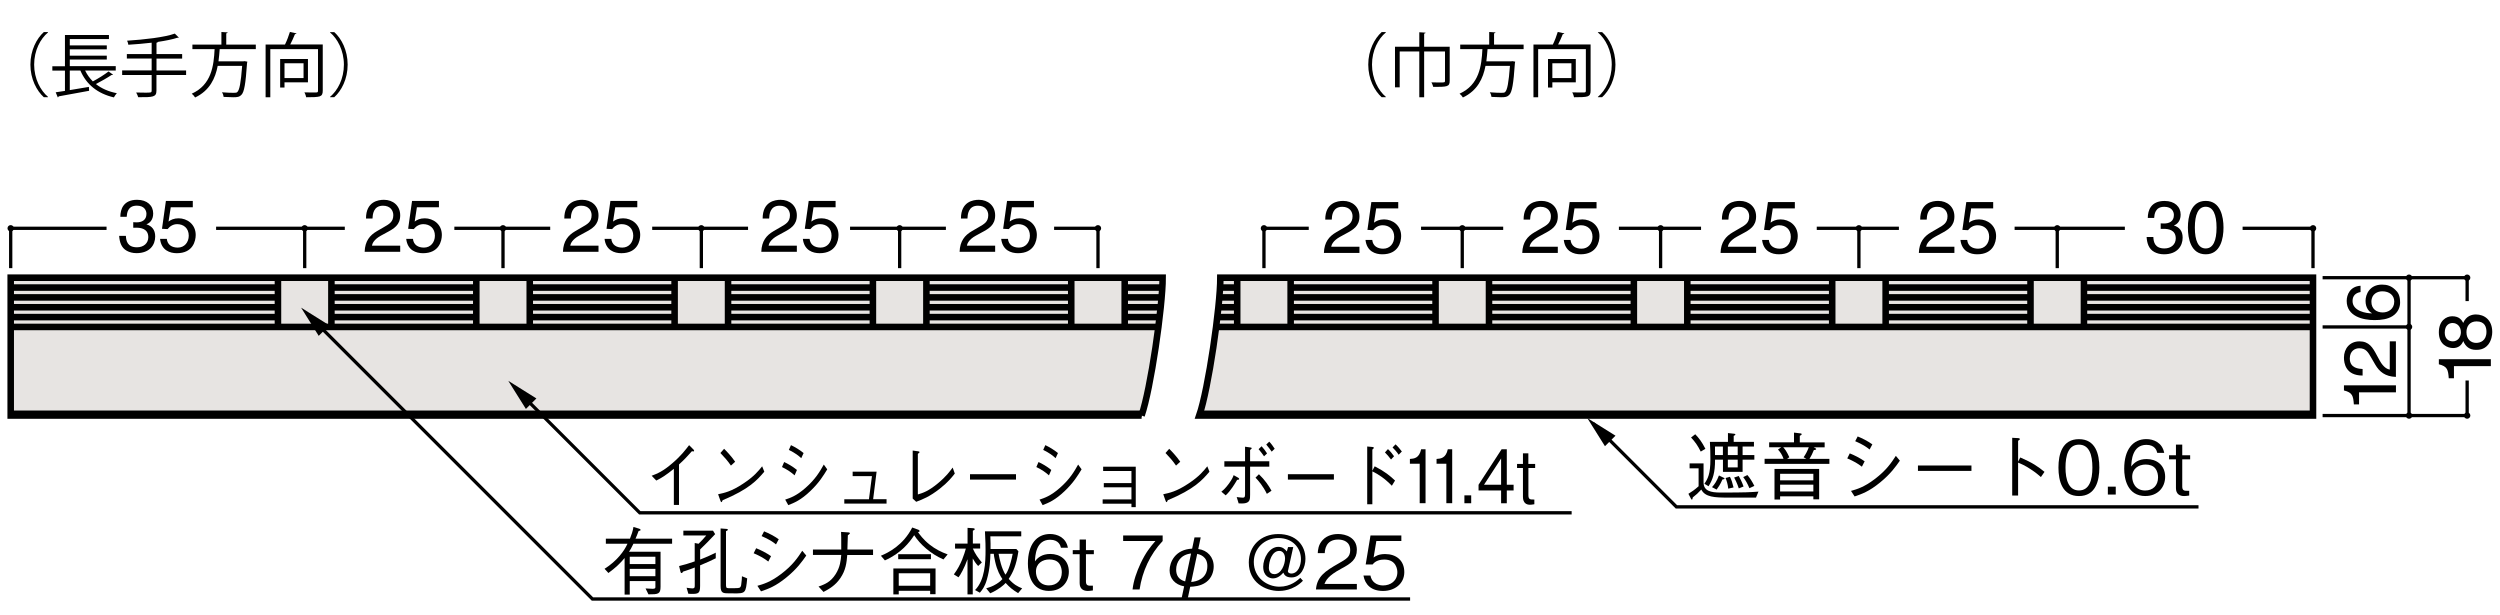 <?xml version="1.0" encoding="UTF-8"?><svg id="_レイヤー_1" xmlns="http://www.w3.org/2000/svg" width="500" height="123" viewBox="0 0 500 123"><defs><style>.cls-1{stroke-width:.66px;}.cls-1,.cls-2,.cls-3{stroke:#000;}.cls-1,.cls-3{fill:none;}.cls-2{fill:#e7e4e2;}.cls-2,.cls-3{stroke-width:1.31px;}</style></defs><g id="_レイヤ_1"><path class="cls-2" d="m244.07,55.54c0,5.77-2.39,22.29-4.22,27.57h222.75v-27.57s-218.53,0-218.53,0Z"/><path class="cls-2" d="m228.32,83.11H2.14v-27.57h230.39c0,5.77-2.39,22.29-4.22,27.57h.01Z"/><line class="cls-3" x1="2.14" y1="65.39" x2="231.69" y2="65.39"/><line class="cls-3" x1="224.94" y1="55.54" x2="224.94" y2="65.39"/><line class="cls-3" x1="214.25" y1="55.54" x2="214.25" y2="65.39"/><line class="cls-3" x1="185.28" y1="55.54" x2="185.28" y2="65.39"/><line class="cls-3" x1="174.58" y1="55.54" x2="174.58" y2="65.39"/><line class="cls-3" x1="145.61" y1="55.54" x2="145.61" y2="65.39"/><line class="cls-3" x1="134.92" y1="55.54" x2="134.92" y2="65.39"/><line class="cls-3" x1="105.95" y1="55.54" x2="105.95" y2="65.39"/><line class="cls-3" x1="95.26" y1="55.54" x2="95.26" y2="65.39"/><line class="cls-3" x1="66.28" y1="55.54" x2="66.28" y2="65.39"/><line class="cls-3" x1="55.59" y1="55.54" x2="55.59" y2="65.39"/><line class="cls-3" x1="2.14" y1="57.51" x2="55.59" y2="57.51"/><line class="cls-3" x1="2.14" y1="59.48" x2="55.59" y2="59.48"/><line class="cls-3" x1="2.14" y1="61.45" x2="55.59" y2="61.45"/><line class="cls-3" x1="2.14" y1="63.42" x2="55.59" y2="63.42"/><line class="cls-3" x1="66.28" y1="57.51" x2="95.26" y2="57.51"/><line class="cls-3" x1="66.28" y1="59.48" x2="95.26" y2="59.48"/><line class="cls-3" x1="66.28" y1="61.45" x2="95.26" y2="61.45"/><line class="cls-3" x1="66.28" y1="63.42" x2="95.26" y2="63.42"/><line class="cls-3" x1="105.95" y1="57.51" x2="134.92" y2="57.51"/><line class="cls-3" x1="105.95" y1="59.48" x2="134.92" y2="59.48"/><line class="cls-3" x1="105.95" y1="61.45" x2="134.92" y2="61.45"/><line class="cls-3" x1="105.95" y1="63.42" x2="134.92" y2="63.42"/><line class="cls-3" x1="145.61" y1="57.51" x2="174.58" y2="57.51"/><line class="cls-3" x1="145.61" y1="59.48" x2="174.58" y2="59.48"/><line class="cls-3" x1="145.61" y1="61.45" x2="174.58" y2="61.45"/><line class="cls-3" x1="145.61" y1="63.42" x2="174.58" y2="63.42"/><line class="cls-3" x1="185.28" y1="57.51" x2="214.25" y2="57.51"/><line class="cls-3" x1="185.28" y1="59.48" x2="214.25" y2="59.48"/><line class="cls-3" x1="185.28" y1="61.45" x2="214.25" y2="61.45"/><line class="cls-3" x1="185.28" y1="63.42" x2="214.25" y2="63.42"/><line class="cls-3" x1="224.94" y1="57.51" x2="232.46" y2="57.51"/><line class="cls-3" x1="224.94" y1="59.48" x2="232.32" y2="59.48"/><line class="cls-3" x1="224.94" y1="61.45" x2="232.11" y2="61.45"/><line class="cls-3" x1="224.94" y1="63.42" x2="231.83" y2="63.42"/><line class="cls-3" x1="462.6" y1="65.39" x2="243.29" y2="65.39"/><line class="cls-3" x1="247.44" y1="55.54" x2="247.44" y2="65.39"/><line class="cls-3" x1="258.13" y1="55.54" x2="258.13" y2="65.39"/><line class="cls-3" x1="287.11" y1="55.54" x2="287.11" y2="65.39"/><line class="cls-3" x1="297.8" y1="55.54" x2="297.8" y2="65.39"/><line class="cls-3" x1="326.77" y1="55.54" x2="326.77" y2="65.39"/><line class="cls-3" x1="337.46" y1="55.54" x2="337.46" y2="65.39"/><line class="cls-3" x1="366.44" y1="55.54" x2="366.44" y2="65.39"/><line class="cls-3" x1="377.13" y1="55.54" x2="377.13" y2="65.39"/><line class="cls-3" x1="406.1" y1="55.54" x2="406.1" y2="65.39"/><line class="cls-3" x1="416.79" y1="55.54" x2="416.79" y2="65.39"/><line class="cls-3" x1="462.6" y1="57.51" x2="416.79" y2="57.51"/><line class="cls-3" x1="462.6" y1="59.48" x2="416.79" y2="59.48"/><line class="cls-3" x1="462.6" y1="61.45" x2="416.79" y2="61.45"/><line class="cls-3" x1="462.6" y1="63.42" x2="416.79" y2="63.42"/><line class="cls-3" x1="406.1" y1="57.51" x2="377.13" y2="57.51"/><line class="cls-3" x1="406.1" y1="59.48" x2="377.13" y2="59.48"/><line class="cls-3" x1="406.1" y1="61.45" x2="377.13" y2="61.45"/><line class="cls-3" x1="406.1" y1="63.42" x2="377.13" y2="63.42"/><line class="cls-3" x1="366.44" y1="57.51" x2="337.46" y2="57.51"/><line class="cls-3" x1="366.44" y1="59.48" x2="337.46" y2="59.48"/><line class="cls-3" x1="366.44" y1="61.45" x2="337.46" y2="61.45"/><line class="cls-3" x1="366.44" y1="63.42" x2="337.46" y2="63.42"/><line class="cls-3" x1="326.77" y1="57.51" x2="297.8" y2="57.51"/><line class="cls-3" x1="326.77" y1="59.48" x2="297.8" y2="59.48"/><line class="cls-3" x1="326.77" y1="61.45" x2="297.8" y2="61.45"/><line class="cls-3" x1="326.77" y1="63.42" x2="297.8" y2="63.42"/><line class="cls-3" x1="287.11" y1="57.51" x2="258.13" y2="57.51"/><line class="cls-3" x1="287.11" y1="59.48" x2="258.13" y2="59.48"/><line class="cls-3" x1="287.11" y1="61.45" x2="258.13" y2="61.45"/><line class="cls-3" x1="287.11" y1="63.42" x2="258.13" y2="63.42"/><line class="cls-3" x1="247.44" y1="57.51" x2="244.07" y2="57.51"/><line class="cls-3" x1="247.44" y1="59.48" x2="243.86" y2="59.48"/><line class="cls-3" x1="247.44" y1="61.45" x2="243.72" y2="61.45"/><line class="cls-3" x1="247.44" y1="63.42" x2="243.44" y2="63.42"/><polyline class="cls-1" points="219.6 53.63 219.6 45.66 210.82 45.66"/><line class="cls-1" x1="68.96" y1="45.66" x2="43.22" y2="45.66"/><line class="cls-1" x1="110.04" y1="45.66" x2="90.87" y2="45.66"/><line class="cls-1" x1="149.61" y1="45.66" x2="130.44" y2="45.66"/><line class="cls-1" x1="189.18" y1="45.66" x2="170.01" y2="45.66"/><polyline class="cls-1" points="21.31 45.66 2.14 45.66 2.14 53.63"/><path d="m2.78,45.66c0-.35-.29-.64-.64-.64s-.64.28-.64.64.29.64.64.64.64-.29.64-.64Z"/><path d="m220.23,45.66c0-.35-.29-.64-.64-.64s-.64.28-.64.64.29.64.64.64.64-.29.64-.64Z"/><line class="cls-1" x1="179.93" y1="53.63" x2="179.93" y2="45.66"/><path d="m180.57,45.66c0-.35-.29-.64-.64-.64s-.64.28-.64.64.29.64.64.64.64-.29.64-.64Z"/><line class="cls-1" x1="140.27" y1="53.63" x2="140.27" y2="45.66"/><path d="m140.9,45.66c0-.35-.29-.64-.64-.64s-.64.28-.64.64.29.64.64.64.64-.29.64-.64Z"/><line class="cls-1" x1="100.6" y1="53.63" x2="100.6" y2="45.66"/><path d="m101.24,45.66c0-.35-.29-.64-.64-.64s-.64.28-.64.64.28.64.64.64.64-.29.64-.64Z"/><line class="cls-1" x1="60.94" y1="53.63" x2="60.94" y2="45.66"/><path d="m61.57,45.66c0-.35-.29-.64-.64-.64s-.64.28-.64.64.29.64.64.64.64-.29.64-.64Z"/><polyline class="cls-1" points="252.79 53.63 252.79 45.66 261.75 45.66"/><line class="cls-1" x1="284.21" y1="45.66" x2="300.64" y2="45.66"/><line class="cls-1" x1="323.78" y1="45.66" x2="340.21" y2="45.66"/><line class="cls-1" x1="363.35" y1="45.66" x2="379.78" y2="45.66"/><line class="cls-1" x1="402.92" y1="45.66" x2="424.97" y2="45.66"/><polyline class="cls-1" points="448.52 45.66 462.6 45.66 462.6 53.63"/><path d="m461.97,45.66c0-.35.29-.64.64-.64s.64.28.64.64-.28.64-.64.64-.64-.29-.64-.64Z"/><path d="m252.15,45.66c0-.35.29-.64.64-.64s.64.28.64.64-.28.64-.64.64-.64-.29-.64-.64Z"/><line class="cls-1" x1="292.45" y1="53.63" x2="292.45" y2="45.66"/><path d="m291.82,45.66c0-.35.29-.64.64-.64s.64.28.64.64-.28.64-.64.64-.64-.29-.64-.64Z"/><line class="cls-1" x1="332.12" y1="53.63" x2="332.12" y2="45.66"/><path d="m331.48,45.66c0-.35.29-.64.64-.64s.64.28.64.64-.28.64-.64.64-.64-.29-.64-.64Z"/><line class="cls-1" x1="371.78" y1="53.63" x2="371.78" y2="45.66"/><path d="m371.14,45.66c0-.35.29-.64.64-.64s.64.28.64.64-.28.64-.64.64-.64-.29-.64-.64Z"/><line class="cls-1" x1="411.45" y1="53.63" x2="411.45" y2="45.66"/><path d="m410.81,45.66c0-.35.29-.64.64-.64s.64.28.64.64-.28.64-.64.64-.64-.29-.64-.64Z"/><polyline class="cls-1" points="61.81 63.12 118.49 119.8 282.02 119.8"/><polygon points="65.85 65.06 60.22 61.53 63.74 67.17 65.85 65.06"/><polygon points="107.28 79.69 101.65 76.16 105.18 81.79 107.28 79.69"/><polygon points="323.1 87.14 317.46 83.61 320.99 89.24 323.1 87.14"/><path d="m126.69,108.74c-.43.9-.61,1.2-.89,1.61h6.31v6.98c0,1.49-.46,1.54-2.42,1.54l-.58-1.18c.61.04,1.3.07,1.45.07.52,0,.52-.21.52-.37v-1.18h-5.13v2.71h-1.03v-7.32c-.86,1.05-1.72,1.88-3.24,3l-.77-.84c2.5-1.58,3.96-3.59,4.58-5.01h-4.32v-1.01h4.82c.3-.75.58-1.55.7-2.35l1.15.35s.28.1.28.24-.16.16-.4.22c-.27.75-.43,1.12-.62,1.54h7.32v1.01h-7.73Zm4.39,2.61h-5.13v1.46h5.13v-1.46Zm0,2.43h-5.13v1.46h5.13v-1.46Z"/><path d="m143.12,111.67c-.86.43-1.66.8-3.1,1.4v4.1c0,1.51-.35,1.61-1.7,1.61-.27,0-.43-.01-.65-.03l-.35-1.2c.56.07.9.13,1.17.13.46,0,.46-.24.46-.68v-3.5c-.68.27-1.39.52-2.35.83-.09.16-.15.28-.27.28-.18,0-.21-.18-.24-.28l-.27-1.12c1.24-.31,1.83-.49,3.12-.93v-3.68l.77.15c.65-.62,1.02-1.04,1.54-1.66h-4.58v-.96h5.93l.43.7c-1.24,1.34-2,2.08-3,3.05v2.03c1.57-.61,2.29-.98,3.12-1.38v1.15h-.03Zm3.59,7h-.92c-1.17,0-1.67-.04-1.67-1.48v-11.5l1.18.09c.21.01.28.12.28.18,0,.1-.25.22-.38.28v10.51c0,.71,0,.89.53.89,2.04,0,2.19,0,2.35-.25.15-.21.16-.27.27-1.39.04-.46.04-.53.04-.75l1.05.43c-.28,3-.35,3-2.74,3h.01Z"/><path d="m151.24,109.65c.8.31,1.95.87,2.97,1.58l-.55,1.08c-.84-.64-1.54-1.06-2.93-1.66l.5-1h0Zm10.01,1.47c-.81,1.15-1.83,2.62-3.92,4.33-2.22,1.83-3.74,2.35-5.13,2.82l-.72-1.11c1.15-.33,2.59-.72,4.73-2.35,2.34-1.76,3.36-3.31,4.24-4.66l.8.96h0Zm-8.43-4.85c.89.36,1.97.9,2.93,1.58l-.55,1.03c-.65-.52-1.33-.99-2.88-1.66l.5-.96h0Z"/><path d="m174.61,109.92v1.08h-5.16c-.13,1.54-.28,3.03-1.39,4.64-1.01,1.48-2.22,2.14-3.36,2.75l-.99-1.08c1.23-.44,2.4-.87,3.43-2.5.89-1.41,1.01-2.71,1.11-3.82h-5.66v-1.08h5.66c0-2.17,0-3.09-.04-3.53l1.49.1c.18.01.28.09.28.18s-.25.28-.41.4c-.07,1.88-.07,2.08-.09,2.85h5.13Z"/><path d="m188.69,111.89c-2.57-1.12-4.69-3.03-5.85-4.85-.95,1.45-2.62,3.61-5.86,5.04l-.8-.93c1.52-.64,4.44-2.08,6.27-5.65l1.2.44c.21.07.28.21.28.27,0,.15-.19.18-.33.21.31.44,1.01,1.46,2.34,2.51,1.08.86,2.31,1.49,3.59,1.95l-.84,1.01h0Zm-2.66,6.95v-.68h-6.28v.72h-1.08v-5.19h8.44v5.15h-1.08Zm-6.39-7v-1h6.55v1h-6.55Zm6.39,2.81h-6.28v2.5h6.28v-2.5Z"/><path d="m195.63,113.2c-.53-.59-.78-.98-1.08-1.51v7.19h-1.05v-7.04c-.65,1.82-1.43,3.17-1.8,3.62l-.93-.58c1.51-2.01,2.1-4.12,2.4-5.16h-2.16v-1h2.5v-3.15l1.11.07c.07,0,.33.03.33.19,0,.13-.18.22-.38.31v2.57h1.46v1h-1.46c.43,1.02,1.08,1.94,1.8,2.78l-.72.69-.02.02Zm8,5.43c-1.12-.68-1.69-1.15-2.5-2.04-.33.4-1.45,1.36-3.08,2.07l-.81-.99c.59-.18,1.23-.37,2.07-.89.74-.46,1.03-.81,1.17-.96-.44-.69-1.04-1.64-1.45-3.49-.19-.81-.27-1.43-.27-1.57h-.68c-.03,1.15-.09,3.06-.72,5.19-.41,1.42-.92,2.05-1.39,2.59l-.96-.53c1.98-2.01,2.1-5.49,2.1-8.06,0-.98,0-1.24-.12-3.68h7.26v.99h-6.18c.04,1.35.06,1.82.04,2.54h5.16l.41.46c-.43,2.85-1.08,4.21-1.94,5.52,1.04,1.15,1.76,1.51,2.69,1.89l-.81.96h0Zm-3.91-7.87c.21,1.17.58,2.85,1.36,4.17.3-.31.95-1.55,1.46-4.17h-2.82Z"/><path d="m209.84,118.19c-3.7,0-4.26-3.58-4.26-5.46,0-3.84,1.74-5.93,4.44-5.93,1.39,0,3.16.65,3.56,2.75h-1.39c-.1-.41-.41-1.6-2.17-1.6-2.85,0-2.99,3.24-3.03,4.33.55-.77,1.46-1.49,3.08-1.49,1.94,0,3.7,1.18,3.7,3.55,0,2.14-1.51,3.84-3.92,3.84h-.01Zm2-5.49c-.46-.61-1.23-.81-1.97-.81-1.36,0-2.68.78-2.68,2.44,0,1.09.59,2.75,2.6,2.75,1.54,0,2.57-.99,2.57-2.62,0-.49-.1-1.2-.53-1.76h0Z"/><path d="m217.19,110.84v5.46c0,.84.47.84,1.05.84h.34v.95c-.55.07-.75.1-1.02.1-.8,0-1.63-.34-1.63-1.57v-5.78h-1.38v-.81h1.38v-2.13h1.26v2.13h1.58v.81h-1.58,0Z"/><path d="m227.91,117.89h-1.4c.21-1.82.84-3.55,1.61-5.21,1.05-2.23,1.94-3.28,2.96-4.48h-6.45v-1.11h7.9v1.11c-2.51,2.66-4.07,6.06-4.61,9.68h-.01Z"/><path d="m257.59,114.09c-.09.43.31.62.65.62,1.39,0,1.95-1.66,1.95-2.87,0-2.25-1.67-4.23-4.49-4.23s-4.94,2.08-4.94,4.78c0,3.18,2.68,4.95,5.13,4.95,2.25,0,3.62-1.27,4.17-1.77l.53.58c-1.97,2.03-4.32,2.04-4.86,2.04-2.63,0-5.97-1.69-5.97-5.69,0-3.28,2.38-5.69,5.9-5.69s5.43,2.23,5.43,4.95c0,1.66-.86,3.73-2.79,3.73-1.21,0-1.48-.62-1.63-.96-.87,1.01-1.63,1.15-2.08,1.15-.65,0-1.95-.4-1.95-2.35,0-1.67,1.2-3.96,3.03-3.96.9,0,1.36.53,1.7.92l.24-.87h1.04l-1.04,4.69-.02-.02Zm-3.82-.61c0,.24,0,1.35,1.11,1.35,1.39,0,2.13-1.98,2.13-3.13,0-.87-.44-1.52-1.15-1.52-1.45,0-2.08,2.03-2.08,3.31h-.01Z"/><path d="m263.19,117.89c.22-2.57,1.8-3.65,4.51-5.19,1.61-.92,2.34-1.32,2.34-2.68,0-1.7-1.39-2.11-2.4-2.11-2.54,0-2.66,2.14-2.69,2.72h-1.4c.04-.62.1-1.67.96-2.6,1.02-1.14,2.57-1.23,3.1-1.23,1.54,0,3.76.71,3.76,3.15,0,1.91-1.11,2.72-3.09,3.77-2.72,1.45-3.09,2.38-3.39,3.06h6.48v1.11h-8.18Z"/><path d="m276.61,118.19c-2.34,0-3.59-1.23-3.92-3.08h1.4c.22,1.29,1.29,1.98,2.51,1.98,1.52,0,2.87-.92,2.87-2.65,0-.5-.18-2.53-2.62-2.53-.67,0-1.72.16-2.32.98h-1.39l.96-5.8h6.17v1.11h-5l-.55,3.3c.38-.27,1.01-.69,2.31-.69,2.2,0,3.83,1.26,3.83,3.62s-1.97,3.76-4.26,3.76h.01Z"/><polyline class="cls-1" points="105.95 80.56 127.95 102.56 314.33 102.56"/><path d="m134.77,100.96v-7.2c-1.49,1.21-2.4,1.8-3.51,2.35l-.93-.96c1.12-.43,2.22-.84,4.18-2.54,1.77-1.52,2.64-2.71,3.31-3.58l.86.86c.05.03.14.15.14.27,0,.06,0,.12-.15.12-.09,0-.14,0-.29-.04-1.07,1.18-1.42,1.6-2.58,2.65v8.09h-1.03v-.02Z"/><path d="m152.86,94.34c-1.42,1.66-2.97,3.46-8.34,5.71,0,.03-.15.38-.23.38-.1,0-.17-.18-.24-.37l-.43-1.21c1.26-.27,2.64-.55,4.98-2.1,2.21-1.45,3.1-2.57,3.83-3.49,0,0,.43,1.08.43,1.08Zm-6.68-1.23c-.62-.92-1.35-1.73-2.1-2.51l.74-.84c.39.38,1.47,1.49,2.21,2.59l-.85.77h0Z"/><path d="m156.84,92.41c.69.31,1.68.87,2.55,1.58l-.47,1.08c-.72-.64-1.32-1.06-2.52-1.66l.43-1h.01Zm8.6,1.47c-.7,1.15-1.58,2.62-3.37,4.33-1.91,1.83-3.22,2.35-4.41,2.82l-.62-1.11c.99-.33,2.22-.72,4.07-2.35,2.01-1.76,2.89-3.31,3.65-4.66l.69.96h-.01Zm-7.24-4.85c.76.36,1.69.9,2.52,1.58l-.47,1.03c-.56-.52-1.14-.99-2.48-1.66l.43-.96h0Z"/><path d="m177.31,99.85v.87h-8.45v-.87h4.93l.6-4.63h-3.86v-.89h4.79l-.69,5.51h2.68Z"/><path d="m182.54,90.11l1.08.15c.17,0,.28.07.28.18,0,.09-.04.1-.33.33v8.12c1.04-.31,2.08-.64,3.97-2.19,1.72-1.42,2.44-2.44,2.99-3.19l.43,1.2c-.55.7-1.3,1.69-3,3.03-2.05,1.61-3.42,2.13-4.72,2.62l-.7-.65v-9.6Z"/><path d="m194,95.92v-1.08h9.2v1.08h-9.2Z"/><path d="m207.71,92.41c.69.31,1.68.87,2.55,1.58l-.47,1.08c-.72-.64-1.32-1.06-2.52-1.66l.43-1h.01Zm8.6,1.47c-.7,1.15-1.58,2.62-3.37,4.33-1.91,1.83-3.22,2.35-4.41,2.82l-.62-1.11c.99-.33,2.22-.72,4.07-2.35,2.01-1.76,2.89-3.31,3.65-4.66l.69.96h-.01Zm-7.24-4.85c.76.36,1.69.9,2.52,1.58l-.47,1.03c-.56-.52-1.14-.99-2.48-1.66l.43-.96h0Z"/><path d="m220.53,100.72v-.84h5.76v-2.42h-5.53v-.84h5.53v-2.42h-5.66v-.86h6.52v8.09h-.86v-.69h-5.76v-.02Z"/><path d="m241.89,94.34c-1.42,1.66-2.97,3.46-8.34,5.71,0,.03-.15.38-.23.38-.1,0-.17-.18-.24-.37l-.43-1.21c1.26-.27,2.64-.55,4.98-2.1,2.21-1.45,3.1-2.57,3.83-3.49,0,0,.43,1.08.43,1.08Zm-6.69-1.23c-.62-.92-1.35-1.73-2.1-2.51l.74-.84c.39.38,1.47,1.49,2.21,2.59l-.85.77h0Z"/><path d="m244.27,98.34c.41-.34.83-.68,1.53-1.64.66-.92.79-1.29.93-1.67l.92.52c.11.06.19.16.19.25,0,.13-.19.15-.42.18-.39.68-1.27,2.17-2.28,3.09l-.86-.72h0Zm4.74-5.01h-4.14v-1.08h4.14v-2.91l1.03.15c.19,0,.29.06.29.16s-.04.13-.31.34v2.26h3.84v1.08h-3.84v5.54c0,.9,0,1.58-.99,1.77-.33.07-.94.06-1.3.04l-.39-1.27c.25.03.8.12,1.21.12.36,0,.44-.1.46-.62v-5.59h0Zm2.77,1.51c1.21,1.15,2.02,2.38,2.52,3.31l-.93.62c-.78-1.61-1.74-2.69-2.27-3.24l.69-.69h-.01Zm1.03-3.58c-.13-.18-.71-1.01-1.09-1.43l.6-.58c.36.38.79.95,1.09,1.43l-.6.58Zm1.53-.93c-.13-.18-.74-1.04-1.09-1.42l.6-.58c.38.37.84,1.04,1.09,1.42l-.6.58Z"/><path d="m257.58,95.92v-1.08h9.2v1.08h-9.2Z"/><path d="m274.94,93.26c2.11,1.09,3.04,1.89,4.07,2.85l-.64,1.04c-1.44-1.48-2.69-2.29-3.9-2.88v6.58h-1.03v-11.55l1,.09c.09,0,.33.03.33.19,0,.07-.2.25-.3.34v4.23s.47-.89.47-.89Zm3.27-1.35c-.36-.5-.89-1.11-1.22-1.42l.6-.67c.5.44,1,1.12,1.22,1.43l-.6.65h0Zm1.52-.96c-.33-.52-.88-1.14-1.22-1.46l.6-.62c.43.38.94.99,1.26,1.43,0,0-.64.65-.64.65Z"/><path d="m283.94,100.65v-7.9h-1.96v-.96c.83-.06,1.86-.13,2.25-1.94h.88v10.79h-1.17Z"/><path d="m289.27,100.65v-7.9h-1.96v-.96c.83-.06,1.86-.13,2.25-1.94h.88v10.79h-1.17Z"/><path d="m292.88,100.65v-1.58h1.36v1.58h-1.36Z"/><path d="m301.36,98.09v2.56h-1.14v-2.56h-4.51v-1.14l4.61-7.1h1.04v7.1h1.36v1.14h-1.36,0Zm-1.14-6.39l-3.42,5.25h3.42v-5.25Z"/><path d="m305.68,93.6v5.46c0,.84.41.84.9.84h.29v.95c-.47.07-.65.1-.88.1-.69,0-1.4-.34-1.4-1.57v-5.78h-1.18v-.81h1.18v-2.13h1.08v2.13h1.36v.81h-1.36.01Z"/><line class="cls-3" x1="2.14" y1="82.76" x2="228.32" y2="82.76"/><line class="cls-3" x1="239.85" y1="82.76" x2="462.6" y2="82.76"/><polyline class="cls-1" points="318.61 84.7 335.28 101.37 439.7 101.37"/><path d="m340.71,92.67v3.81c0,1.73,1.48,2.03,3.4,2.03,5.13,0,6.03-.07,7.58-.19l-.49,1.2h-5.6c-2.65,0-4.58-.09-5.34-1.61-.61.67-1.06,1.08-1.7,1.57-.07.38-.09.43-.19.43s-.15-.09-.22-.25l-.47-.9c.65-.4,1.23-.78,2.04-1.51v-3.58h-1.8v-.99h2.79Zm-.56-2.35c-.59-1.18-1.12-1.95-1.94-2.82l.84-.65c.75.78,1.33,1.54,2.03,2.91l-.93.56Zm10.63-1.02h-2.26v1.71h2.35v.92h-2.35v2.44h-3.93v-2.44h-1.58c.01,2.59-.43,3.92-1.3,5.32l-.83-.5c.69-1.02,1.2-1.94,1.2-4.89,0-1.14-.03-2.35-.1-3.49h3.61v-1.76l1.18.13c.22,0,.3.06.3.16,0,.12-.1.16-.33.27v1.2h4.05v.93h-.01Zm-8.38,8.13c.53-.58.95-1.18,1.39-2.34l.9.44c.1.04.21.09.21.18,0,.13-.19.16-.41.18-.43,1.02-.92,1.69-1.17,2.03l-.92-.49h0Zm2.18-8.13h-1.58v1.71h1.58v-1.71Zm1.07,8.43c-.1-.89-.28-1.48-.53-2.13l.87-.24c.31.64.49,1.17.72,2.13l-1.06.24Zm1.89-8.43h-1.97v1.71h1.97v-1.71Zm0,2.63h-1.97v1.55h1.97v-1.55Zm.22,5.75c-.37-1.14-.77-1.86-.93-2.17l.92-.31c.28.52.62,1.14.96,2.1l-.95.38Zm2.12-.04c-.38-.92-.72-1.52-1.24-2.22l.84-.41c.56.67.93,1.26,1.39,2.17l-.99.46h0Z"/><path d="m352.92,92.76v-1h3.79c-.3-.83-.62-1.3-1.11-1.85l.65-.46h-2.42v-.98h4.97v-1.95l1.24.15c.1,0,.3.04.3.16,0,.15-.22.25-.38.33v1.32h4.97v.98h-2.2l.33.18c.1.06.18.1.18.16,0,.19-.38.21-.47.21-.3.72-.5,1.17-.87,1.76h3.98v1h-12.96Zm9.75,7.11v-.61h-6.65v.65h-1.12v-6.12h8.93v6.08h-1.16Zm0-5.11h-6.65v1.3h6.65v-1.3Zm0,2.18h-6.65v1.35h6.65v-1.35Zm-6.03-7.49c.33.35.68.81,1.23,2l-.46.31h3.86l-.55-.31c.41-.59.72-1.14,1.04-2h-5.12Z"/><path d="m369.96,90.68c.8.31,1.95.87,2.97,1.58l-.55,1.08c-.84-.64-1.54-1.06-2.93-1.66l.5-1h0Zm10.01,1.46c-.81,1.15-1.83,2.62-3.92,4.33-2.22,1.83-3.74,2.35-5.13,2.82l-.72-1.11c1.15-.33,2.59-.72,4.73-2.35,2.34-1.76,3.36-3.31,4.24-4.66l.8.96h0Zm-8.43-4.85c.89.36,1.97.9,2.93,1.58l-.55,1.03c-.65-.52-1.33-.99-2.88-1.66l.5-.96h0Z"/><path d="m383.59,94.18v-1.08h10.7v1.08h-10.7Z"/><path d="m404.05,91.49c2.51,1.09,3.5,1.79,4.85,2.88l-.72,1.04c-.44-.38-1.01-.89-2.03-1.55-1.18-.78-1.86-1.06-2.53-1.33v6.58h-1.18v-11.55l1.12.06c.07,0,.41,0,.41.21,0,.09-.12.16-.35.33v4.18l.43-.84h0Z"/><path d="m415.79,99.21c-3.31,0-4.1-2.97-4.1-5.69s.78-5.69,4.1-5.69,4.08,3,4.08,5.69-.77,5.69-4.08,5.69Zm0-10.28c-2.11,0-2.69,2.16-2.69,4.58s.62,4.58,2.69,4.58,2.69-2.07,2.69-4.58-.61-4.58-2.69-4.58Z"/><path d="m421.57,98.91v-1.58h1.58v1.58h-1.58Z"/><path d="m429.1,99.21c-3.7,0-4.26-3.58-4.26-5.46,0-3.84,1.74-5.93,4.44-5.93,1.39,0,3.16.65,3.56,2.75h-1.39c-.1-.41-.41-1.6-2.17-1.6-2.85,0-2.99,3.24-3.03,4.33.55-.77,1.46-1.49,3.08-1.49,1.94,0,3.7,1.18,3.7,3.55,0,2.14-1.51,3.84-3.92,3.84h0Zm1.99-5.49c-.46-.61-1.23-.81-1.97-.81-1.36,0-2.68.78-2.68,2.44,0,1.09.59,2.75,2.6,2.75,1.54,0,2.57-.99,2.57-2.62,0-.49-.1-1.2-.53-1.76h0Z"/><path d="m436.45,91.86v5.46c0,.84.47.84,1.05.84h.34v.95c-.55.07-.75.1-1.02.1-.8,0-1.63-.34-1.63-1.57v-5.78h-1.38v-.81h1.38v-2.13h1.26v2.13h1.58v.81h-1.58Z"/><path d="m432.12,44.67c.22.01.46.03.68.03,1.01,0,1.98-.4,1.98-1.7,0-.62-.37-1.64-1.92-1.64-1.85,0-1.97,1.51-2.03,2.23h-1.27c0-1.52.62-3.4,3.36-3.4,2.01,0,3.21,1.15,3.21,2.74,0,1.33-.77,1.97-1.33,2.14v.03c1.01.33,1.73,1.04,1.73,2.42,0,1.7-1.09,3.34-3.74,3.34-.77,0-1.42-.19-1.92-.46-1.15-.61-1.46-1.8-1.55-3h1.35c.04.98.28,2.29,2.22,2.29,1.33,0,2.26-.81,2.26-2.01,0-1.74-1.54-1.91-2.42-1.91-.19,0-.4.01-.59.01v-1.12h-.02Z"/><path d="m441.14,50.86c-2.99,0-3.56-3.18-3.56-5.34s.58-5.34,3.56-5.34,3.56,3.18,3.56,5.34-.58,5.34-3.56,5.34Zm0-9.51c-1.49,0-2.17,1.57-2.17,4.17s.68,4.17,2.17,4.17,2.17-1.57,2.17-4.17-.68-4.17-2.17-4.17Z"/><path d="m384.04,43.91c0-3.39,2.47-3.73,3.59-3.73,1.8,0,3.25,1.17,3.25,3.11s-1.23,2.65-2.78,3.47l-1.08.59c-1.42.78-1.73,1.6-1.79,2h5.65v1.23h-7.11c.07-2.16,1.05-3.31,2.44-4.12l1.38-.8c1.11-.64,1.91-1.06,1.91-2.42,0-.83-.53-1.88-2.06-1.88-1.97,0-2.06,1.83-2.1,2.56h-1.3Z"/><path d="m393.79,44.53c.44-.34,1.08-.65,2.01-.65,1.69,0,3.42,1.18,3.42,3.33,0,1.15-.52,3.65-3.77,3.65-1.36,0-3.1-.55-3.36-2.87h1.35c.13,1.21,1.03,1.75,2.2,1.75,1.35,0,2.19-1.08,2.19-2.38,0-1.49-1.02-2.31-2.31-2.31-.75,0-1.43.36-1.92.99l-1.12-.06.78-5.57h5.38v1.27h-4.41l-.44,2.85h0Z"/><path d="m344.38,43.91c0-3.39,2.47-3.73,3.59-3.73,1.8,0,3.25,1.17,3.25,3.11s-1.23,2.65-2.78,3.47l-1.08.59c-1.42.78-1.73,1.6-1.79,2h5.65v1.23h-7.11c.07-2.16,1.05-3.31,2.44-4.12l1.38-.8c1.11-.64,1.91-1.06,1.91-2.42,0-.83-.53-1.88-2.06-1.88-1.97,0-2.06,1.83-2.1,2.56h-1.3Z"/><path d="m354.12,44.53c.44-.34,1.08-.65,2.01-.65,1.69,0,3.42,1.18,3.42,3.33,0,1.15-.52,3.65-3.77,3.65-1.36,0-3.1-.55-3.36-2.87h1.35c.13,1.21,1.03,1.75,2.2,1.75,1.35,0,2.19-1.08,2.19-2.38,0-1.49-1.02-2.31-2.31-2.31-.75,0-1.43.36-1.92.99l-1.12-.06.78-5.57h5.38v1.27h-4.41l-.44,2.85h0Z"/><path d="m304.72,43.91c0-3.39,2.47-3.73,3.59-3.73,1.8,0,3.25,1.17,3.25,3.11s-1.23,2.65-2.78,3.47l-1.08.59c-1.42.78-1.73,1.6-1.79,2h5.65v1.23h-7.11c.07-2.16,1.05-3.31,2.44-4.12l1.38-.8c1.11-.64,1.91-1.06,1.91-2.42,0-.83-.53-1.88-2.06-1.88-1.97,0-2.06,1.83-2.1,2.56h-1.3Z"/><path d="m314.46,44.53c.44-.34,1.08-.65,2.01-.65,1.69,0,3.42,1.18,3.42,3.33,0,1.15-.52,3.65-3.77,3.65-1.36,0-3.1-.55-3.36-2.87h1.35c.13,1.21,1.03,1.75,2.2,1.75,1.35,0,2.19-1.08,2.19-2.38,0-1.49-1.02-2.31-2.31-2.31-.75,0-1.43.36-1.92.99l-1.12-.06.78-5.57h5.38v1.27h-4.41l-.44,2.85h0Z"/><path d="m265.05,43.91c0-3.39,2.47-3.73,3.59-3.73,1.8,0,3.25,1.17,3.25,3.11s-1.23,2.65-2.78,3.47l-1.08.59c-1.42.78-1.73,1.6-1.79,2h5.65v1.23h-7.11c.07-2.16,1.05-3.31,2.44-4.12l1.38-.8c1.11-.64,1.91-1.06,1.91-2.42,0-.83-.53-1.88-2.06-1.88-1.97,0-2.06,1.83-2.1,2.56h-1.3Z"/><path d="m274.8,44.53c.44-.34,1.08-.65,2.01-.65,1.69,0,3.42,1.18,3.42,3.33,0,1.15-.52,3.65-3.77,3.65-1.36,0-3.1-.55-3.36-2.87h1.35c.13,1.21,1.03,1.75,2.2,1.75,1.35,0,2.19-1.08,2.19-2.38,0-1.49-1.02-2.31-2.31-2.31-.75,0-1.43.36-1.92.99l-1.12-.06.78-5.57h5.38v1.27h-4.41l-.44,2.85h0Z"/><path d="m192.19,43.69c0-3.39,2.47-3.73,3.59-3.73,1.8,0,3.25,1.17,3.25,3.11s-1.23,2.65-2.78,3.47l-1.08.59c-1.42.78-1.73,1.6-1.79,2h5.65v1.23h-7.11c.07-2.16,1.05-3.31,2.44-4.12l1.38-.8c1.11-.64,1.91-1.06,1.91-2.42,0-.83-.53-1.88-2.06-1.88-1.97,0-2.06,1.83-2.1,2.56h-1.3Z"/><path d="m201.94,44.31c.44-.34,1.08-.65,2.01-.65,1.69,0,3.42,1.18,3.42,3.33,0,1.15-.52,3.65-3.77,3.65-1.36,0-3.1-.55-3.36-2.87h1.35c.13,1.21,1.03,1.75,2.2,1.75,1.35,0,2.19-1.08,2.19-2.38,0-1.49-1.02-2.31-2.31-2.31-.75,0-1.43.36-1.92.99l-1.12-.06.78-5.57h5.38v1.27h-4.41s-.44,2.85-.44,2.85Z"/><path d="m152.53,43.69c0-3.39,2.47-3.73,3.59-3.73,1.8,0,3.25,1.17,3.25,3.11s-1.23,2.65-2.78,3.47l-1.08.59c-1.42.78-1.73,1.6-1.79,2h5.65v1.23h-7.11c.07-2.16,1.05-3.31,2.44-4.12l1.38-.8c1.11-.64,1.91-1.06,1.91-2.42,0-.83-.53-1.88-2.06-1.88-1.97,0-2.06,1.83-2.1,2.56h-1.3Z"/><path d="m162.27,44.31c.44-.34,1.08-.65,2.01-.65,1.69,0,3.42,1.18,3.42,3.33,0,1.15-.52,3.65-3.77,3.65-1.36,0-3.1-.55-3.36-2.87h1.35c.13,1.21,1.03,1.75,2.2,1.75,1.35,0,2.19-1.08,2.19-2.38,0-1.49-1.02-2.31-2.31-2.31-.75,0-1.43.36-1.92.99l-1.12-.06.78-5.57h5.38v1.27h-4.41s-.44,2.85-.44,2.85Z"/><path d="m112.86,43.69c0-3.39,2.47-3.73,3.59-3.73,1.8,0,3.25,1.17,3.25,3.11s-1.23,2.65-2.78,3.47l-1.08.59c-1.42.78-1.73,1.6-1.79,2h5.65v1.23h-7.11c.07-2.16,1.05-3.31,2.44-4.12l1.38-.8c1.11-.64,1.91-1.06,1.91-2.42,0-.83-.53-1.88-2.06-1.88-1.97,0-2.06,1.83-2.1,2.56h-1.3Z"/><path d="m122.61,44.31c.44-.34,1.08-.65,2.01-.65,1.69,0,3.42,1.18,3.42,3.33,0,1.15-.52,3.65-3.77,3.65-1.36,0-3.1-.55-3.36-2.87h1.35c.13,1.21,1.03,1.75,2.2,1.75,1.35,0,2.19-1.08,2.19-2.38,0-1.49-1.02-2.31-2.31-2.31-.75,0-1.43.36-1.92.99l-1.12-.06.78-5.57h5.38v1.27h-4.41s-.44,2.85-.44,2.85Z"/><path d="m73.2,43.69c0-3.39,2.47-3.73,3.59-3.73,1.8,0,3.25,1.17,3.25,3.11s-1.23,2.65-2.78,3.47l-1.08.59c-1.42.78-1.73,1.6-1.79,2h5.65v1.23h-7.11c.07-2.16,1.05-3.31,2.44-4.12l1.38-.8c1.11-.64,1.91-1.06,1.91-2.42,0-.83-.53-1.88-2.06-1.88-1.97,0-2.06,1.83-2.1,2.56h-1.3Z"/><path d="m82.94,44.31c.44-.34,1.08-.65,2.01-.65,1.69,0,3.42,1.18,3.42,3.33,0,1.15-.52,3.65-3.77,3.65-1.36,0-3.1-.55-3.36-2.87h1.35c.13,1.21,1.03,1.75,2.2,1.75,1.35,0,2.19-1.08,2.19-2.38,0-1.49-1.02-2.31-2.31-2.31-.75,0-1.43.36-1.92.99l-1.12-.06.78-5.57h5.38v1.27h-4.41s-.44,2.85-.44,2.85Z"/><path d="m26.63,44.44c.22.01.46.03.68.03,1.01,0,1.98-.4,1.98-1.7,0-.62-.37-1.64-1.92-1.64-1.85,0-1.97,1.51-2.03,2.23h-1.27c0-1.52.62-3.4,3.36-3.4,2.01,0,3.21,1.15,3.21,2.74,0,1.33-.77,1.97-1.33,2.14v.03c1.01.33,1.73,1.04,1.73,2.42,0,1.7-1.09,3.34-3.74,3.34-.77,0-1.42-.19-1.92-.46-1.15-.61-1.46-1.8-1.55-3h1.35c.04.98.28,2.29,2.22,2.29,1.33,0,2.26-.81,2.26-2.01,0-1.74-1.54-1.91-2.42-1.91-.19,0-.4.01-.59.01v-1.12h-.02Z"/><path d="m33.71,44.31c.44-.34,1.08-.65,2.01-.65,1.69,0,3.42,1.18,3.42,3.33,0,1.15-.52,3.65-3.77,3.65-1.36,0-3.1-.55-3.36-2.87h1.35c.13,1.21,1.03,1.75,2.2,1.75,1.35,0,2.19-1.08,2.19-2.38,0-1.49-1.02-2.31-2.31-2.31-.75,0-1.43.36-1.92.99l-1.12-.06.78-5.57h5.38v1.27h-4.41s-.44,2.85-.44,2.85Z"/><polyline class="cls-1" points="464.52 83.11 481.81 83.11 481.81 55.54 464.52 55.54"/><path d="m481.81,56.18c.35,0,.64-.29.64-.64s-.28-.64-.64-.64-.64.28-.64.64.29.64.64.64Z"/><path d="m481.81,83.75c.35,0,.64-.29.64-.64s-.28-.64-.64-.64-.64.28-.64.64.29.64.64.64Z"/><line class="cls-1" x1="481.81" y1="65.39" x2="464.52" y2="65.39"/><path d="m481.81,66.02c.35,0,.64-.29.64-.64s-.28-.64-.64-.64-.64.28-.64.64.29.64.64.64Z"/><polyline class="cls-1" points="481.81 83.11 493.43 83.11 493.43 76.1"/><polyline class="cls-1" points="493.43 60.22 493.43 55.54 481.81 55.54"/><path d="m493.43,56.18c.35,0,.64-.29.64-.64s-.29-.64-.64-.64-.64.28-.64.64.29.64.64.64Z"/><path d="m493.43,83.75c.35,0,.64-.29.64-.64s-.29-.64-.64-.64-.64.28-.64.64.29.64.64.64Z"/><path d="m498.17,71.84v1.39h-7.38v2.42h-1.04c-.12-1.69-.28-2.38-1.98-2.79v-1.02h10.4Z"/><path d="m492.64,64.59c.59-1.4,1.74-1.7,2.53-1.7,1.67,0,3.28,1.06,3.28,3.52,0,.58-.15,1.67-.8,2.5-.84,1.06-1.97,1.06-2.47,1.06-1.27,0-2.08-.67-2.53-1.76-.34.89-1.05,1.4-2.03,1.4-1.08,0-2.85-.67-2.85-3.15,0-2.31,1.46-3.21,2.68-3.21,1.49,0,1.95.87,2.19,1.33h0Zm-2.14.01c-.64,0-1.55.41-1.55,1.94,0,1.39.96,1.73,1.63,1.73.99,0,1.6-.87,1.6-1.82,0-1.12-.72-1.85-1.67-1.85h-.01Zm4.72,3.98c.83,0,2.07-.41,2.07-2.22,0-.95-.34-2.08-1.97-2.08-1.4,0-2.03.98-2.03,2.16,0,1.46.96,2.14,1.92,2.14h0Z"/><path d="m479.19,77.07v1.39h-7.38v2.42h-1.04c-.12-1.69-.28-2.38-1.98-2.79v-1.02h10.4Z"/><path d="m472.52,75.11c-3.39,0-3.73-2.47-3.73-3.59,0-1.8,1.17-3.25,3.1-3.25s2.65,1.23,3.47,2.78l.59,1.08c.78,1.42,1.6,1.73,2,1.79v-5.65h1.23v7.11c-2.16-.07-3.31-1.05-4.12-2.44l-.8-1.38c-.64-1.11-1.06-1.91-2.42-1.91-.83,0-1.88.53-1.88,2.05,0,1.97,1.83,2.06,2.56,2.1v1.3h0Z"/><path d="m472.11,58.41c-.92.16-1.6.67-1.6,1.79,0,2.04,2.75,2.47,3.84,2.47l.03-.03c-.56-.33-1.27-1.05-1.27-2.47,0-1.27.81-3.25,3.3-3.25,1.06,0,1.83.28,2.6.99.61.55,1.01,1.17,1.01,2.63,0,.8-.35,1.94-1.51,2.68-.98.62-2.25.8-3.61.8-2.28,0-5.56-.74-5.56-3.84,0-1.2.65-2.9,2.77-3.03v1.27h0Zm6.74,1.89c0-1.24-.98-2.04-2.38-2.04-.92,0-2.19.49-2.19,2.1,0,1.43,1.04,2.13,2.26,2.13,1.11,0,2.31-.67,2.31-2.19Z"/><path d="m237.57,119.59h-1.24l.5-2.32c-1.89-.34-2.91-1.63-2.91-3.21s1.08-4.18,4.51-4.33l.47-2.25h1.24l-.49,2.32c1.83.24,3.09,1.61,3.09,3.47,0,.99-.35,2.31-1.51,3.16-1.14.84-2.56.89-3.19.92l-.47,2.23h0Zm.65-8.89c-2.04.21-2.99,1.7-2.99,3.21,0,1.09.43,2,1.8,2.37l1.18-5.57h.01Zm.03,5.69c1.02-.07,3.22-.59,3.22-3.18,0-1.94-1.52-2.32-2.03-2.44l-1.2,5.62h0Z"/></g><path d="m9.6,6.49c-1.53,1.27-2.77,3.61-2.77,6.44s1.29,5.21,2.77,6.44v.07h-.84c-1.41-1.27-2.68-3.63-2.68-6.51s1.26-5.24,2.68-6.51h.84v.07Z"/><path d="m17.03,14.12c.39.81.91,1.53,1.54,2.16,1.06-.56,2.35-1.37,3.14-1.99l.9.64c-.06.07-.18.08-.31.07-.81.55-2.07,1.26-3.12,1.81,1.11.88,2.52,1.51,4.19,1.83-.2.2-.45.57-.59.84-3.26-.76-5.51-2.58-6.7-5.37h-2.12v3.91c1.2-.2,2.54-.42,3.82-.64l.04.78c-2.23.42-4.61.85-6.08,1.11-.01.11-.1.18-.18.21l-.42-1.02c.53-.08,1.15-.17,1.85-.28v-4.06h-2.52v-.87h2.52v-6.25h8.8v.81h-7.83v1.27h7.4v.78h-7.4v1.27h7.4v.78h-7.4v1.32h9.19v.87h-6.12Z"/><path d="m37.22,14.08v.92h-5.93v3.12c0,.71-.21.99-.71,1.15-.52.17-1.43.18-2.94.17-.07-.27-.25-.67-.41-.94.67.03,1.32.03,1.81.03,1.19,0,1.29,0,1.29-.41v-3.12h-5.9v-.92h5.9v-2.37h-4.96v-.9h4.96v-2.27c-1.54.18-3.17.32-4.66.41-.03-.24-.14-.6-.25-.81,3.39-.22,7.47-.67,9.54-1.42l.81.8s-.08.04-.17.04c-.03,0-.07,0-.13-.01-1.01.34-2.38.6-3.89.83-.03.1-.1.14-.28.17v2.27h5.13v.9h-5.13v2.37h5.93Z"/><path d="m51.15,9.82h-7.21c-.06.78-.13,1.61-.24,2.44h5l.21-.03.56.1c-.01.1-.03.21-.06.29-.29,4.22-.57,5.79-1.13,6.35-.38.41-.76.48-1.64.48-.5,0-1.2-.03-1.91-.07-.03-.27-.15-.66-.34-.92,1.04.1,2.04.1,2.4.1s.52-.01.67-.15c.43-.39.71-1.81.97-5.24h-4.89c-.48,2.49-1.58,4.93-4.52,6.33-.14-.24-.42-.57-.67-.76,3.96-1.79,4.4-5.57,4.57-8.91h-4.44v-.91h5.8v-2.52l1.25.08c-.01.1-.1.17-.28.2v2.24h5.91v.91Z"/><path d="m64.55,8.9v9.23c0,.66-.15.98-.63,1.15-.49.15-1.37.17-2.68.17-.06-.28-.2-.71-.35-.98.55.01,1.05.03,1.47.03s.74-.01.88-.01c.28,0,.36-.08.36-.35v-8.31h-9.54v9.62h-.94v-10.55h3.88c.38-.76.76-1.78.98-2.51l1.32.29c-.04.1-.14.15-.31.15-.24.6-.59,1.39-.94,2.06h6.49Zm-2.96,7.56h-4.69v1.04h-.87v-5.7h5.56v4.66Zm-.88-3.81h-3.81v2.96h3.81v-2.96Z"/><path d="m66.01,19.37c1.53-1.27,2.77-3.61,2.77-6.44s-1.29-5.21-2.77-6.44v-.07h.84c1.43,1.27,2.68,3.63,2.68,6.51s-1.25,5.24-2.68,6.51h-.84v-.07Z"/><path d="m277.17,6.49c-1.53,1.27-2.77,3.61-2.77,6.44s1.29,5.21,2.77,6.44v.07h-.84c-1.42-1.27-2.68-3.63-2.68-6.51s1.26-5.24,2.68-6.51h.84v.07Z"/><path d="m289.94,9.36v6.82c0,1.19-.57,1.2-3.29,1.2-.06-.25-.22-.64-.36-.91.6.03,1.16.03,1.6.03,1.05,0,1.11-.01,1.11-.34v-5.87h-4.17v9.16h-.97v-9.16h-3.92v7.17h-.94v-8.11h4.86v-2.9l1.25.08c-.01.1-.1.17-.28.2v2.62h5.13Z"/><path d="m304.72,9.82h-7.21c-.06.78-.13,1.61-.24,2.44h5l.21-.03.56.1c-.01.1-.03.21-.06.29-.29,4.22-.57,5.79-1.13,6.35-.38.41-.76.48-1.64.48-.5,0-1.21-.03-1.91-.07-.03-.27-.15-.66-.34-.92,1.04.1,2.04.1,2.39.1s.52-.01.67-.15c.43-.39.71-1.81.97-5.24h-4.89c-.48,2.49-1.58,4.93-4.52,6.33-.14-.24-.42-.57-.67-.76,3.96-1.79,4.4-5.57,4.57-8.91h-4.44v-.91h5.8v-2.52l1.25.08c-.01.1-.1.17-.28.2v2.24h5.91v.91Z"/><path d="m318.12,8.9v9.23c0,.66-.15.98-.63,1.15-.49.15-1.37.17-2.68.17-.06-.28-.2-.71-.35-.98.55.01,1.05.03,1.47.03s.74-.01.88-.01c.28,0,.36-.08.36-.35v-8.31h-9.54v9.62h-.94v-10.55h3.88c.38-.76.76-1.78.98-2.51l1.32.29c-.04.1-.14.15-.31.15-.24.6-.59,1.39-.94,2.06h6.49Zm-2.96,7.56h-4.69v1.04h-.87v-5.7h5.56v4.66Zm-.88-3.81h-3.81v2.96h3.81v-2.96Z"/><path d="m319.58,19.37c1.53-1.27,2.77-3.61,2.77-6.44s-1.29-5.21-2.77-6.44v-.07h.84c1.43,1.27,2.67,3.63,2.67,6.51s-1.25,5.24-2.67,6.51h-.84v-.07Z"/></svg>